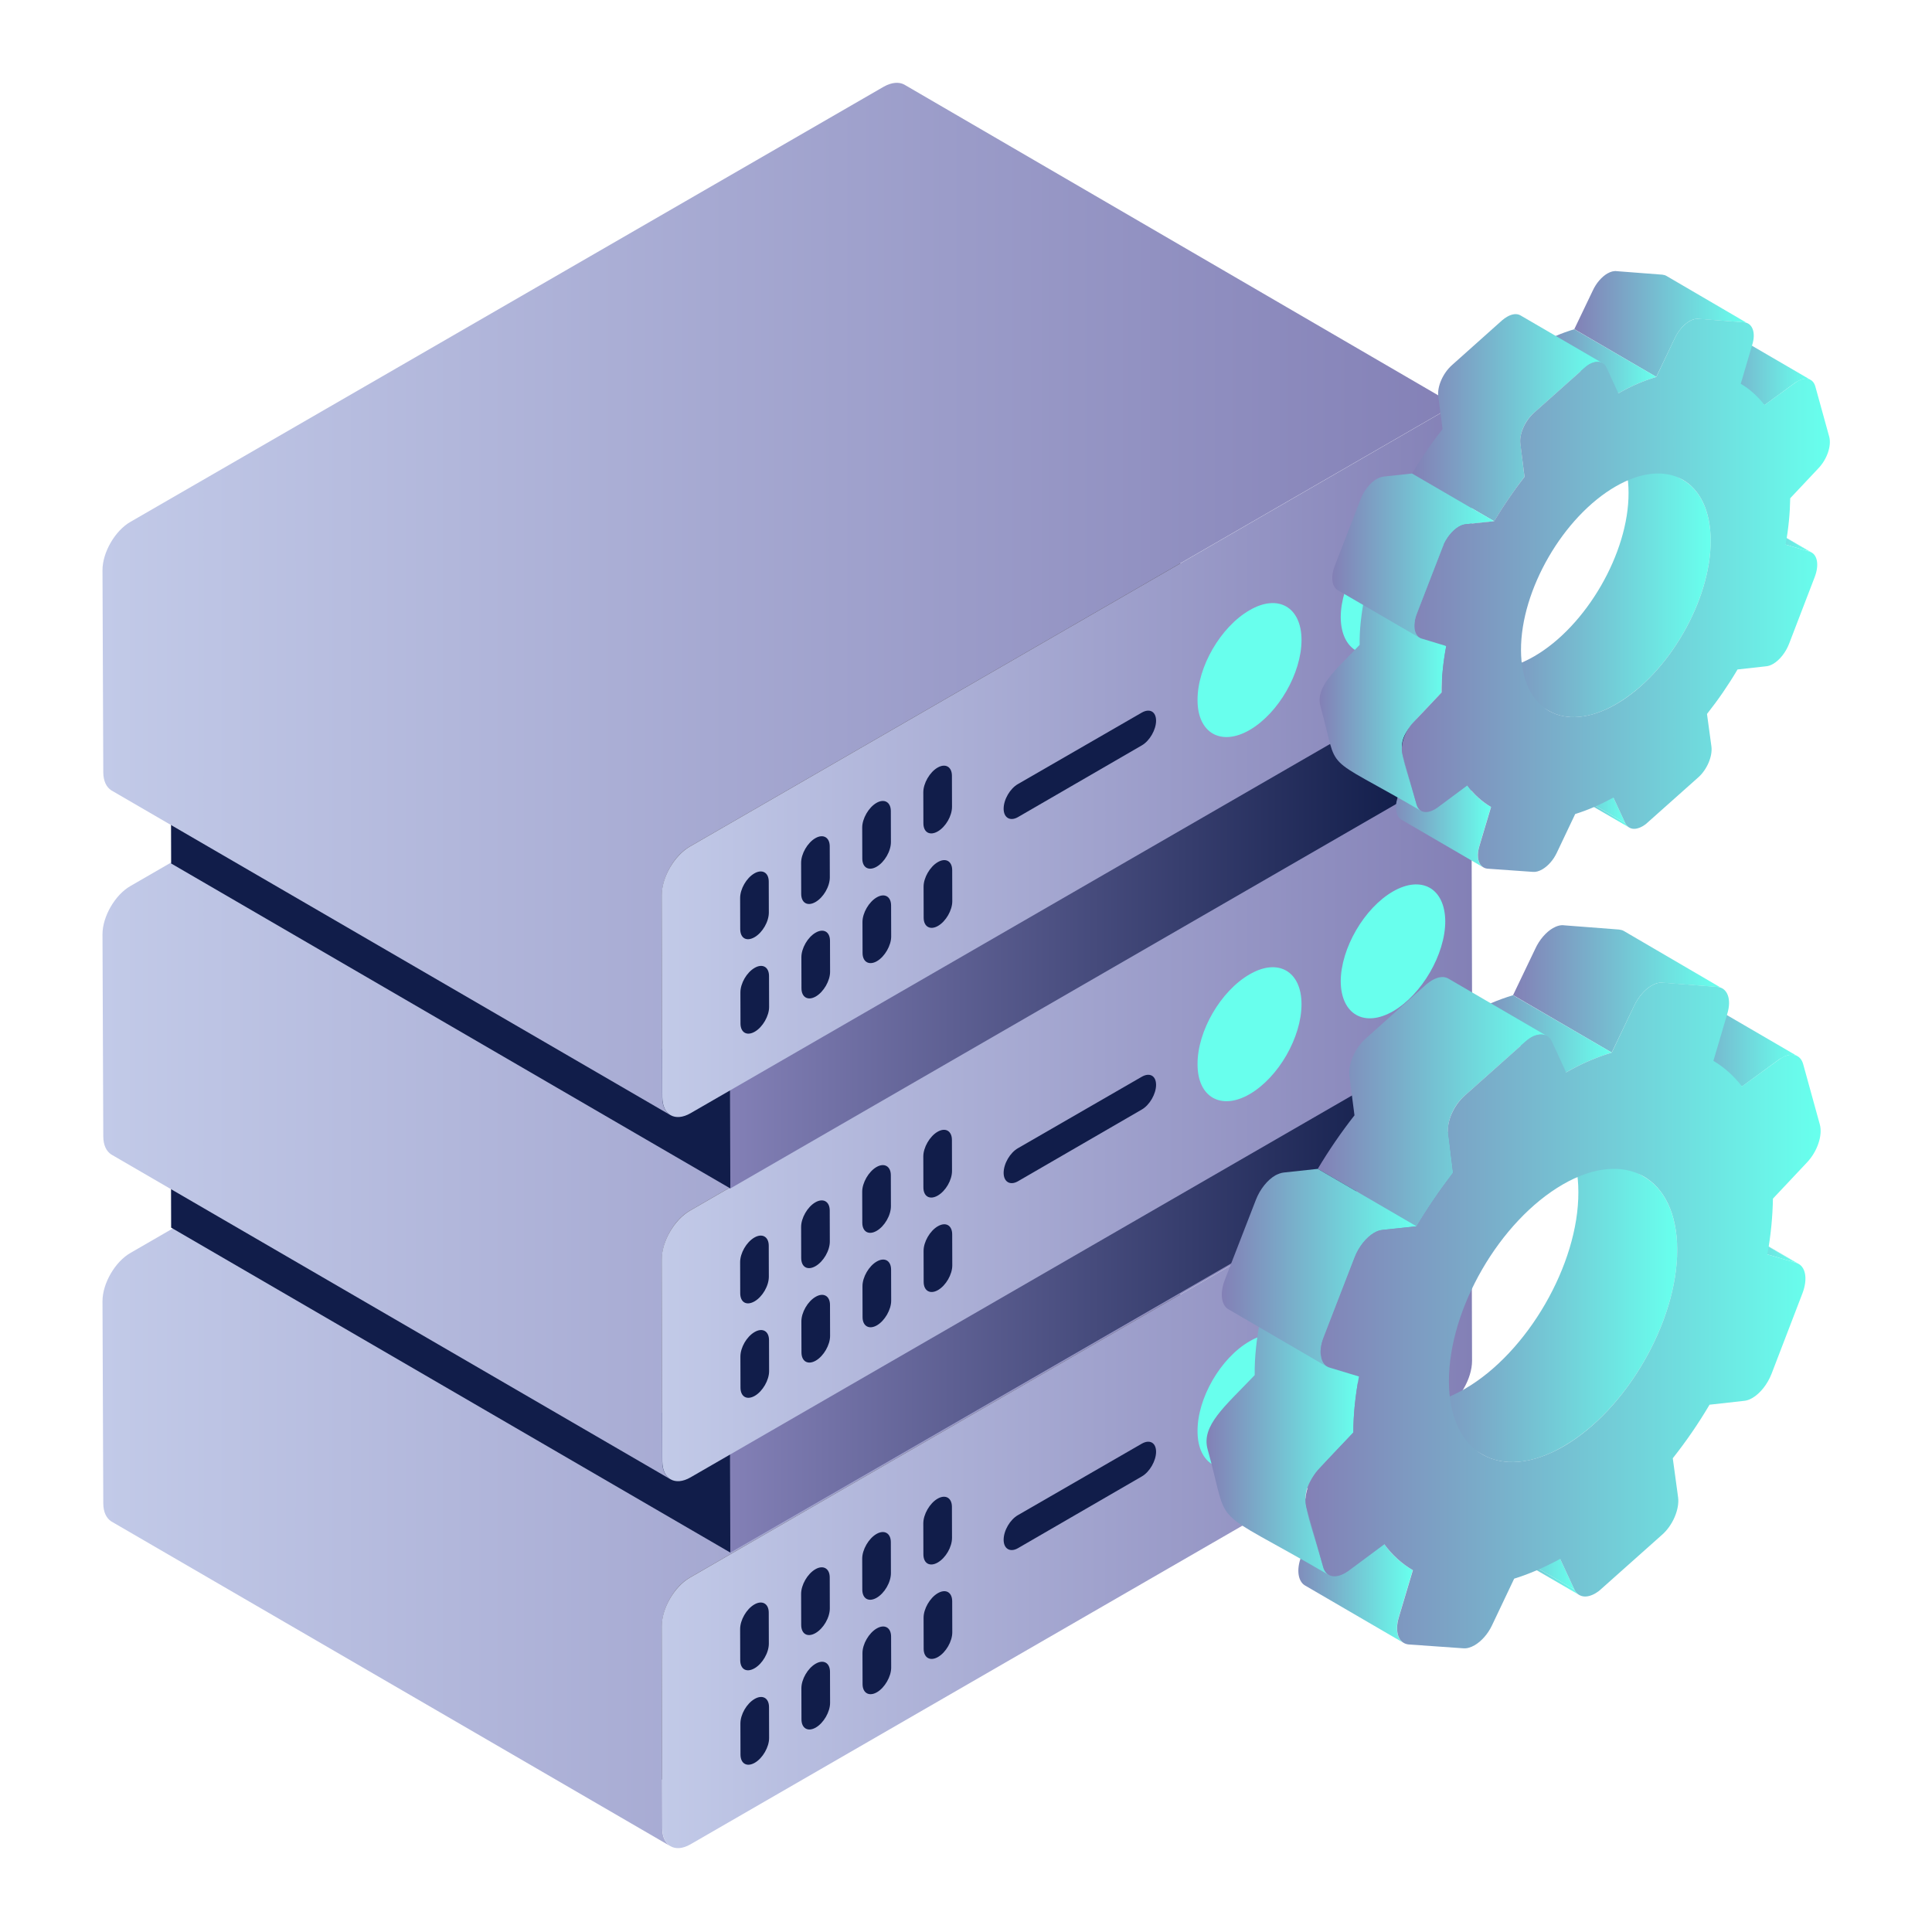 <?xml version="1.0" encoding="utf-8"?>
<!-- Generator: Adobe Illustrator 26.2.1, SVG Export Plug-In . SVG Version: 6.00 Build 0)  -->
<svg version="1.1" id="Layer_1" xmlns="http://www.w3.org/2000/svg" xmlns:xlink="http://www.w3.org/1999/xlink" x="0px" y="0px"
	 viewBox="0 0 3500 3500" style="enable-background:new 0 0 3500 3500;" xml:space="preserve">
<style type="text/css">
	.st0{enable-background:new    ;}
	.st1{fill:#564E4E;}
	.st2{fill:url(#XMLID_00000000942791722557614900000008575292290297292432_);}
	.st3{fill:url(#XMLID_00000079458359643679300100000011877949005496817544_);}
	.st4{fill:#111D4A;}
	.st5{fill:#68FFED;}
	.st6{fill:url(#XMLID_00000023959430390832840500000003467710320956369835_);}
	.st7{fill:url(#XMLID_00000175306464784213275440000014346940719609660557_);}
	.st8{fill:url(#XMLID_00000073686699566455899810000013896881882092448388_);}
	.st9{fill:url(#XMLID_00000090976359933613106790000017962102533287738788_);}
	.st10{fill:url(#XMLID_00000057137137307666987260000017529358266418353326_);}
	.st11{fill:url(#XMLID_00000029744940651762265310000004344396879932431015_);}
	.st12{fill:url(#XMLID_00000055665058712861904090000014011930489319610020_);}
	.st13{fill:url(#XMLID_00000165948390633230436100000009327212063448799895_);}
	.st14{fill:url(#XMLID_00000178206937670923646130000013371910941313939853_);}
	.st15{fill:url(#XMLID_00000090982195314315143930000004023132268279382939_);}
	.st16{fill:url(#XMLID_00000043440935189658130590000003877310151424300196_);}
	.st17{fill:url(#XMLID_00000033364151765986871890000018068237751554408852_);}
	.st18{fill:url(#XMLID_00000156584237530290763680000006464772108764711102_);}
	.st19{fill:url(#XMLID_00000070812858583317779920000012203514117436820647_);}
	.st20{fill:url(#XMLID_00000115484800958416798110000001827919723575282058_);}
	.st21{fill:url(#XMLID_00000104696132846698840660000004996724146490911905_);}
	.st22{fill:url(#XMLID_00000160892527880028024400000010972005209776403380_);}
	.st23{fill:url(#XMLID_00000085964624940360292430000003974983745339913109_);}
	.st24{fill:url(#XMLID_00000040547087283994693140000013148189202410991536_);}
	.st25{fill:url(#XMLID_00000144323480106739472450000018010082449903199396_);}
	.st26{fill:url(#XMLID_00000156549017931769505530000014794036278521184149_);}
	.st27{fill:url(#XMLID_00000001659047344145509580000017993318460343712905_);}
	.st28{fill:url(#XMLID_00000177478853267027064560000005464225910048772771_);}
	.st29{fill:url(#XMLID_00000137820999738471076960000006308497237949395842_);}
	.st30{fill:url(#XMLID_00000136378893035402986970000018017072735852978865_);}
	.st31{fill:url(#XMLID_00000130616724715731484120000008282746045976806552_);}
	.st32{fill:url(#XMLID_00000006705129185784405810000015834756369202470282_);}
	.st33{fill:url(#XMLID_00000028282798288325897840000009031247439726762161_);}
	.st34{fill:url(#XMLID_00000116915294085578276520000002056286196850852271_);}
	.st35{fill:url(#XMLID_00000169553921781901373420000012313766366907021746_);}
	.st36{fill:url(#XMLID_00000007408544679049178010000001288306665739454636_);}
	.st37{fill:url(#XMLID_00000094590001225461126260000015444982364538530992_);}
</style>
<g id="XMLID_00000130614122268305303370000008741586499685402539_" class="st0">
	<g id="XMLID_00000178907747533623749100000018213864629832807326_">
		<g id="XMLID_00000159451560424804532300000009004693950227715737_" class="st0">
			<g id="XMLID_00000017500515067720920720000003699772231157619111_">
				<polygon id="XMLID_00000144337871413480272610000002060239682265794720_" class="st1" points="1322.55,3295.49 309.53,2706.78 
					1538.76,1997.09 2551.78,2585.79 				"/>
			</g>
			<g id="XMLID_00000049223683965711915420000002829855238388966046_">
				
					<linearGradient id="XMLID_00000060032960145070589170000007664513623887181203_" gradientUnits="userSpaceOnUse" x1="185.675" y1="2409.557" x2="2650.691" y2="2409.557">
					<stop  offset="0" style="stop-color:#C2CAE8"/>
					<stop  offset="1" style="stop-color:#8380B6"/>
				</linearGradient>
				
					<path id="XMLID_00000017488123003790982840000011928452096164114589_" style="fill:url(#XMLID_00000060032960145070589170000007664513623887181203_);" d="
					M2650.69,2066.91c-9.33-5.75-22.28-5.03-35.93,2.87L1249.3,2858.16c-28.02,15.81-50.3,56.05-50.3,87.67l0.72,366.52
					c0,15.81,5.75,26.59,15.09,32.34L201.48,2756.11c-8.61-5.75-14.37-16.53-14.37-33.06l-1.44-365.8c0-32.34,23-71.87,51.04-87.67
					l1364.72-788.38c14.39-7.9,27.32-8.62,36.67-3.59L2650.69,2066.91z"/>
			</g>
			
				<linearGradient id="XMLID_00000125562485627893706460000005599391432876725413_" gradientUnits="userSpaceOnUse" x1="1198.795" y1="2705.591" x2="2666.747" y2="2705.591">
				<stop  offset="0" style="stop-color:#C2CAE8"/>
				<stop  offset="1" style="stop-color:#8380B6"/>
			</linearGradient>
			
				<path id="XMLID_00000011008740624945719920000000045603540524084370_" style="fill:url(#XMLID_00000125562485627893706460000005599391432876725413_);" d="
				M2614.61,2070.06c27.99-16.16,51.01-3.04,51.1,29.12l1.04,365.91c0.09,32.16-22.77,71.77-50.77,87.93l-1365.05,788.11
				c-27.99,16.16-51.01,3.04-51.1-29.12l-1.04-365.91c-0.09-32.16,22.77-71.77,50.77-87.93L2614.61,2070.06z"/>
		</g>
	</g>
</g>
<g id="XMLID_00000139261639764256241670000016235425612045628089_">
	<g id="XMLID_00000154400939716487764130000010761842960162942878_">
		<path id="XMLID_00000104702622319498584550000001794965179777252281_" class="st4" d="M1366.65,2906.62
			c14.2-8.2,25.97-1.5,26.01,14.81l0.16,56.03c0.05,16.79-11.65,36.56-25.84,44.76c-14.6,8.43-25.95,1.96-26-14.82l-0.16-56.03
			C1340.77,2935.05,1352.05,2915.05,1366.65,2906.62z"/>
	</g>
	<g id="XMLID_00000038409734719520482500000014048868776435308701_">
		<path id="XMLID_00000031204698854895683850000010934946544484293032_" class="st4" d="M1477.13,2842.83
			c14.2-8.2,25.97-1.5,26.01,14.81l0.16,56.03c0.05,16.79-11.65,36.56-25.84,44.76c-14.4,8.31-25.95,1.96-26-14.82l-0.16-56.03
			C1451.25,2871.27,1462.73,2851.15,1477.13,2842.83z"/>
	</g>
	<g id="XMLID_00000056416609738908093660000009131975483732669841_">
		<path id="XMLID_00000070809692372077113970000004978069684110646936_" class="st4" d="M1587.82,2778.93
			c14.2-8.2,25.96-1.49,26,14.82l0.16,56.03c0.05,16.79-11.64,36.55-25.83,44.75c-14.2,8.2-25.96,1.97-26.01-14.82l-0.16-56.03
			C1561.93,2807.37,1573.62,2787.12,1587.82,2778.93z"/>
	</g>
	<g id="XMLID_00000119085198461623067870000003101130216594558114_">
		<path id="XMLID_00000021819389983878980690000008524148683257484947_" class="st4" d="M1698.49,2715.03
			c14.4-8.31,25.97-1.5,26.01,14.81l0.16,56.03c0.05,16.79-11.45,36.44-25.84,44.76c-14.2,8.2-25.95,1.96-26-14.82l-0.16-56.03
			C1672.62,2743.46,1684.3,2723.23,1698.49,2715.03z"/>
	</g>
	<g id="XMLID_00000012450006376302413310000011760458550121965235_">
		<path id="XMLID_00000147931947299385054570000009581514420458909844_" class="st4" d="M1367.14,3077.77
			c14.2-8.2,25.97-1.73,26.01,14.81l0.16,56.03c0.05,16.31-11.65,36.56-25.84,44.76c-14.6,8.43-25.96,1.49-26-14.82l-0.16-56.03
			C1341.26,3105.97,1352.54,3086.2,1367.14,3077.77z"/>
	</g>
	<g id="XMLID_00000181784337167032925540000013884501389470705836_">
		<path id="XMLID_00000132781059731308524040000013467934004773993093_" class="st4" d="M1477.61,3013.98
			c14.2-8.2,25.97-1.73,26.01,14.81l0.16,56.03c0.05,16.31-11.65,36.56-25.84,44.76c-14.4,8.31-25.95,1.49-26-14.82l-0.16-56.03
			C1451.73,3042.18,1463.22,3022.3,1477.61,3013.98z"/>
	</g>
	<g id="XMLID_00000057141076510610302290000014269407461624722064_">
		<path id="XMLID_00000064342972345516849080000000220887823267978394_" class="st4" d="M1588.3,2950.08
			c14.2-8.2,25.95-1.73,26,14.82l0.16,56.03c0.05,16.31-11.64,36.55-25.83,44.75c-14.2,8.2-25.97,1.49-26.01-14.82l-0.16-56.03
			C1562.41,2978.28,1574.1,2958.28,1588.3,2950.08z"/>
	</g>
	<g id="XMLID_00000023260012407006258610000006667613917343724721_">
		<path id="XMLID_00000038370960745953780610000004487744922485520572_" class="st4" d="M1698.98,2886.18
			c14.4-8.31,25.97-1.73,26.01,14.81l0.16,56.03c0.05,16.31-11.45,36.44-25.84,44.76c-14.2,8.2-25.96,1.49-26-14.82l-0.16-56.03
			C1673.1,2914.38,1684.78,2894.38,1698.98,2886.18z"/>
	</g>
	<g id="XMLID_00000033341871408545235120000014813548236836853398_">
		<path id="XMLID_00000014626871789041748530000008343721906848266394_" class="st4" d="M2094.34,2630.09
			c0,16.24-11.67,36.56-25.9,44.67l-224.38,129.96c-14.2,8.12-25.88,1.02-25.88-15.23c0-16.76,11.68-36.55,25.88-44.67
			l224.38-129.45C2082.67,2607.24,2094.34,2613.34,2094.34,2630.09z"/>
		<path id="XMLID_00000142149448301942291000000002134467278836702874_" class="st5" d="M2618.23,2333.62
			c0,59.9-42.63,133-94.42,162.95c-51.78,29.96-94.44,6.09-94.94-53.81c0-59.9,42.63-133,94.42-162.95
			C2575.07,2249.86,2617.73,2273.73,2618.23,2333.62z"/>
		<path id="XMLID_00000137124861420351294940000011391310967362506894_" class="st5" d="M2357.81,2483.89
			c0,59.9-41.62,132.5-93.92,162.95c-51.78,29.96-94.42,5.59-94.42-53.81c-0.52-60.41,42.14-133,93.92-162.96
			C2315.15,2399.62,2357.81,2423.99,2357.81,2483.89z"/>
	</g>
</g>
<g id="XMLID_00000096782264568636301820000015661992882732525703_" class="st0">
	<g id="XMLID_00000182525215576054736090000013159492705661373058_">
		<g id="XMLID_00000034056921638033404780000014158933053261314223_" class="st0">
			<g id="XMLID_00000087411607914386444730000017441092254946454917_">
				
					<linearGradient id="XMLID_00000180334027342602184710000000864044458000700567_" gradientUnits="userSpaceOnUse" x1="1322.55" y1="2366.874" x2="2552.3" y2="2366.874">
					<stop  offset="0" style="stop-color:#8380B6"/>
					<stop  offset="1" style="stop-color:#111D4A"/>
				</linearGradient>
				
					<polygon id="XMLID_00000145768885358755805300000000848806303045962680_" style="fill:url(#XMLID_00000180334027342602184710000000864044458000700567_);" points="
					2551.78,1921.08 2552.3,2102.97 1323.07,2812.67 1322.55,2630.77 				"/>
			</g>
			<g id="XMLID_00000145021065431347586900000017308052757729172667_">
				<polygon id="XMLID_00000150063788609993398820000009554060667101966236_" class="st4" points="1323.07,2812.67 310.04,2223.97 
					309.53,2042.07 1322.55,2630.77 				"/>
			</g>
			<g id="XMLID_00000057150003335330778640000009845530238445135495_">
				<polygon id="XMLID_00000067924931106723144580000010603275317615931561_" class="st1" points="1322.55,2630.77 309.53,2042.07 
					1538.76,1332.37 2551.78,1921.08 				"/>
			</g>
			<g id="XMLID_00000139267999788060161630000005039644915428267413_">
				
					<linearGradient id="XMLID_00000024706220485348688110000006870763278285147265_" gradientUnits="userSpaceOnUse" x1="185.675" y1="1744.843" x2="2650.691" y2="1744.843">
					<stop  offset="0" style="stop-color:#C2CAE8"/>
					<stop  offset="1" style="stop-color:#8380B6"/>
				</linearGradient>
				
					<path id="XMLID_00000133492033442001408740000014471414332589956267_" style="fill:url(#XMLID_00000024706220485348688110000006870763278285147265_);" d="
					M2650.69,1402.2c-9.33-5.75-22.28-5.03-35.93,2.87L1249.3,2193.45c-28.02,15.81-50.3,56.05-50.3,87.67l0.72,366.52
					c0,15.81,5.75,26.59,15.09,32.34L201.48,2091.4c-8.61-5.75-14.37-16.53-14.37-33.06l-1.44-365.8c0-32.34,23-71.87,51.04-87.67
					l1364.72-788.38c14.39-7.9,27.32-8.62,36.67-3.59L2650.69,1402.2z"/>
			</g>
			
				<linearGradient id="XMLID_00000048466885384462812670000015669861909504645561_" gradientUnits="userSpaceOnUse" x1="1198.795" y1="2040.878" x2="2666.747" y2="2040.878">
				<stop  offset="0" style="stop-color:#C2CAE8"/>
				<stop  offset="1" style="stop-color:#8380B6"/>
			</linearGradient>
			
				<path id="XMLID_00000106842540816380725050000009211216840697915277_" style="fill:url(#XMLID_00000048466885384462812670000015669861909504645561_);" d="
				M2614.61,1405.34c27.99-16.16,51.01-3.04,51.1,29.12l1.04,365.91c0.09,32.16-22.77,71.77-50.77,87.93l-1365.05,788.11
				c-27.99,16.16-51.01,3.04-51.1-29.12l-1.04-365.91c-0.09-32.16,22.77-71.77,50.77-87.93L2614.61,1405.34z"/>
		</g>
	</g>
</g>
<g id="XMLID_00000117657207427928024660000001005959625642684322_">
	<g id="XMLID_00000075130836608913666130000011348876092431051681_">
		<path id="XMLID_00000109747448336399183620000005132710977001457825_" class="st4" d="M1366.65,2241.9
			c14.2-8.2,25.97-1.5,26.01,14.81l0.16,56.03c0.05,16.79-11.65,36.56-25.84,44.76c-14.6,8.43-25.95,1.96-26-14.82l-0.16-56.03
			C1340.77,2270.34,1352.05,2250.33,1366.65,2241.9z"/>
	</g>
	<g id="XMLID_00000035497981332295053750000006336541446840226207_">
		<path id="XMLID_00000000942583670626555210000008154981025840634031_" class="st4" d="M1477.13,2178.12
			c14.2-8.2,25.97-1.5,26.01,14.81l0.16,56.03c0.05,16.79-11.65,36.56-25.84,44.76c-14.4,8.31-25.95,1.96-26-14.82l-0.16-56.03
			C1451.25,2206.56,1462.73,2186.43,1477.13,2178.12z"/>
	</g>
	<g id="XMLID_00000009553696269131053520000016729337684516611478_">
		<path id="XMLID_00000088121425116012149510000000522726511304609968_" class="st4" d="M1587.82,2114.21
			c14.2-8.2,25.96-1.49,26,14.82l0.16,56.03c0.05,16.79-11.64,36.55-25.83,44.75c-14.2,8.2-25.96,1.97-26.01-14.82l-0.16-56.03
			C1561.93,2142.66,1573.62,2122.41,1587.82,2114.21z"/>
	</g>
	<g id="XMLID_00000062883952144347352860000011946876422433480847_">
		<path id="XMLID_00000066477421744858753420000010899654523404000943_" class="st4" d="M1698.49,2050.31
			c14.4-8.31,25.97-1.5,26.01,14.81l0.16,56.03c0.05,16.79-11.45,36.44-25.84,44.76c-14.2,8.2-25.95,1.96-26-14.82l-0.16-56.03
			C1672.62,2078.75,1684.3,2058.51,1698.49,2050.31z"/>
	</g>
	<g id="XMLID_00000066476112339792407400000007104922067117914300_">
		<path id="XMLID_00000169552632687811395770000000637565905058908834_" class="st4" d="M1367.14,2413.05
			c14.2-8.2,25.97-1.73,26.01,14.81l0.16,56.03c0.05,16.31-11.65,36.56-25.84,44.76c-14.6,8.43-25.96,1.49-26-14.82l-0.16-56.03
			C1341.26,2441.25,1352.54,2421.48,1367.14,2413.05z"/>
	</g>
	<g id="XMLID_00000157292577857659591970000012312492556023215015_">
		<path id="XMLID_00000016077108944209252430000005433862853929504416_" class="st4" d="M1477.61,2349.27
			c14.2-8.2,25.97-1.73,26.01,14.81l0.16,56.03c0.05,16.31-11.65,36.56-25.84,44.76c-14.4,8.31-25.95,1.49-26-14.82l-0.16-56.03
			C1451.73,2377.47,1463.22,2357.58,1477.61,2349.27z"/>
	</g>
	<g id="XMLID_00000080914440156343286830000000165380016030369451_">
		<path id="XMLID_00000066508549649920005450000007594905212548474035_" class="st4" d="M1588.3,2285.37
			c14.2-8.2,25.95-1.73,26,14.82l0.16,56.03c0.05,16.31-11.64,36.55-25.83,44.75c-14.2,8.2-25.97,1.49-26.01-14.82l-0.16-56.03
			C1562.41,2313.57,1574.1,2293.56,1588.3,2285.37z"/>
	</g>
	<g id="XMLID_00000015350968957975977470000009434502680933158823_">
		<path id="XMLID_00000042698231910145380330000012592984484697648301_" class="st4" d="M1698.98,2221.47
			c14.4-8.31,25.97-1.73,26.01,14.81l0.16,56.03c0.05,16.31-11.45,36.44-25.84,44.76c-14.2,8.2-25.96,1.49-26-14.82l-0.16-56.03
			C1673.1,2249.66,1684.78,2229.66,1698.98,2221.47z"/>
	</g>
	<g id="XMLID_00000011721542745477973740000012066317167525901184_">
		<path id="XMLID_00000044868618393618664180000000661285747186426504_" class="st4" d="M2094.34,1965.38
			c0,16.24-11.67,36.56-25.9,44.67l-224.38,129.96c-14.2,8.12-25.88,1.02-25.88-15.23c0-16.76,11.68-36.55,25.88-44.67
			l224.38-129.45C2082.67,1942.53,2094.34,1948.63,2094.34,1965.38z"/>
		<path id="XMLID_00000070114410387605517160000007223921924746100653_" class="st5" d="M2618.23,1668.91
			c0,59.9-42.63,133-94.42,162.95c-51.78,29.96-94.44,6.09-94.94-53.81c0-59.9,42.63-133,94.42-162.95
			C2575.07,1585.15,2617.73,1609.01,2618.23,1668.91z"/>
		<path id="XMLID_00000040534559039155214710000015020689726980743061_" class="st5" d="M2357.81,1819.17
			c0,59.9-41.62,132.5-93.92,162.95c-51.78,29.96-94.42,5.59-94.42-53.81c-0.52-60.41,42.14-133,93.92-162.96
			C2315.15,1734.91,2357.81,1759.27,2357.81,1819.17z"/>
	</g>
</g>
<g id="XMLID_00000171696043430222997670000013962938050040455820_" class="st0">
	<g id="XMLID_00000181084967093231064310000002610435298026885526_">
		<g id="XMLID_00000117660416832818956340000007971657101445273736_" class="st0">
			<g id="XMLID_00000021821571208211887310000011590858983348846752_">
				
					<linearGradient id="XMLID_00000016052676355566644010000006149681543037199803_" gradientUnits="userSpaceOnUse" x1="1322.55" y1="1707.182" x2="2552.3" y2="1707.182">
					<stop  offset="0" style="stop-color:#8380B6"/>
					<stop  offset="1" style="stop-color:#111D4A"/>
				</linearGradient>
				
					<polygon id="XMLID_00000044159608770017854410000011464694844934071937_" style="fill:url(#XMLID_00000016052676355566644010000006149681543037199803_);" points="
					2551.78,1261.38 2552.3,1443.28 1323.07,2152.98 1322.55,1971.08 				"/>
			</g>
			<g id="XMLID_00000134242998767989092550000008428197445669148081_">
				<polygon id="XMLID_00000169524181779453471610000004281922554134024595_" class="st4" points="1323.07,2152.98 310.04,1564.28 
					309.53,1382.38 1322.55,1971.08 				"/>
			</g>
			<g id="XMLID_00000173871540628731611840000003237648357473402758_">
				<polygon id="XMLID_00000124880914615940502700000013512563614576773296_" class="st1" points="1322.55,1971.08 309.53,1382.38 
					1538.76,672.68 2551.78,1261.38 				"/>
			</g>
			<g id="XMLID_00000168795507239928666990000016619173932188610454_">
				
					<linearGradient id="XMLID_00000128467740730306075230000011399829238646567345_" gradientUnits="userSpaceOnUse" x1="185.675" y1="1085.151" x2="2650.691" y2="1085.151">
					<stop  offset="0" style="stop-color:#C2CAE8"/>
					<stop  offset="1" style="stop-color:#8380B6"/>
				</linearGradient>
				
					<path id="XMLID_00000115492508560916913080000016921084704049001137_" style="fill:url(#XMLID_00000128467740730306075230000011399829238646567345_);" d="
					M2650.69,742.51c-9.33-5.75-22.28-5.03-35.93,2.87L1249.3,1533.76c-28.02,15.81-50.3,56.05-50.3,87.67l0.72,366.52
					c0,15.81,5.75,26.59,15.09,32.34L201.48,1431.7c-8.61-5.75-14.37-16.53-14.37-33.06l-1.44-365.8c0-32.34,23-71.87,51.04-87.67
					L1601.44,156.8c14.39-7.9,27.32-8.62,36.67-3.59L2650.69,742.51z"/>
			</g>
			
				<linearGradient id="XMLID_00000153663705492912389680000009333108492287174555_" gradientUnits="userSpaceOnUse" x1="1198.795" y1="1381.186" x2="2666.747" y2="1381.186">
				<stop  offset="0" style="stop-color:#C2CAE8"/>
				<stop  offset="1" style="stop-color:#8380B6"/>
			</linearGradient>
			
				<path id="XMLID_00000134245785834846112640000007225561171843434897_" style="fill:url(#XMLID_00000153663705492912389680000009333108492287174555_);" d="
				M2614.61,745.65c27.99-16.16,51.01-3.04,51.1,29.12l1.04,365.91c0.09,32.16-22.77,71.77-50.77,87.93l-1365.05,788.11
				c-27.99,16.16-51.01,3.04-51.1-29.12l-1.04-365.91c-0.09-32.16,22.77-71.77,50.77-87.93L2614.61,745.65z"/>
		</g>
	</g>
</g>
<g id="XMLID_00000181060471572311437950000002862829457265994411_">
	<g id="XMLID_00000030462690094860865320000012122458846490526394_">
		<path id="XMLID_00000168109906955398773570000015283267221252043665_" class="st4" d="M1366.65,1582.21
			c14.2-8.2,25.97-1.5,26.01,14.81l0.16,56.03c0.05,16.79-11.65,36.56-25.84,44.76c-14.6,8.43-25.95,1.96-26-14.82l-0.16-56.03
			C1340.77,1610.65,1352.05,1590.64,1366.65,1582.21z"/>
	</g>
	<g id="XMLID_00000016793807639776219620000002237143488352496010_">
		<path id="XMLID_00000048476925083450200010000008711433730415960465_" class="st4" d="M1477.13,1518.43
			c14.2-8.2,25.97-1.5,26.01,14.81l0.16,56.03c0.05,16.79-11.65,36.56-25.84,44.76c-14.4,8.31-25.95,1.96-26-14.82l-0.16-56.03
			C1451.25,1546.86,1462.73,1526.74,1477.13,1518.43z"/>
	</g>
	<g id="XMLID_00000134230933212385179130000014859177595313756850_">
		<path id="XMLID_00000079474226013999264040000013303223585335685278_" class="st4" d="M1587.82,1454.52
			c14.2-8.2,25.96-1.49,26,14.82l0.16,56.03c0.05,16.79-11.64,36.55-25.83,44.75c-14.2,8.2-25.96,1.97-26.01-14.82l-0.16-56.03
			C1561.93,1482.96,1573.62,1462.72,1587.82,1454.52z"/>
	</g>
	<g id="XMLID_00000114779716801803679360000014995336341767591592_">
		<path id="XMLID_00000055696085646267587000000012634634823712790968_" class="st4" d="M1698.49,1390.62
			c14.4-8.31,25.97-1.5,26.01,14.81l0.16,56.03c0.05,16.79-11.45,36.44-25.84,44.76c-14.2,8.2-25.95,1.96-26-14.82l-0.16-56.03
			C1672.62,1419.06,1684.3,1398.82,1698.49,1390.62z"/>
	</g>
	<g id="XMLID_00000134970224101474789620000001051010911643467691_">
		<path id="XMLID_00000126322254799176683810000017630773071438684300_" class="st4" d="M1367.14,1753.36
			c14.2-8.2,25.97-1.73,26.01,14.81l0.16,56.03c0.05,16.31-11.65,36.56-25.84,44.76c-14.6,8.43-25.96,1.49-26-14.82l-0.16-56.03
			C1341.26,1781.56,1352.54,1761.79,1367.14,1753.36z"/>
	</g>
	<g id="XMLID_00000097480766061491259160000017614903581758306713_">
		<path id="XMLID_00000020384598880009034460000006066804012651358387_" class="st4" d="M1477.61,1689.58
			c14.2-8.2,25.97-1.73,26.01,14.81l0.16,56.03c0.05,16.31-11.65,36.56-25.84,44.76c-14.4,8.31-25.95,1.49-26-14.82l-0.16-56.03
			C1451.73,1717.78,1463.22,1697.89,1477.61,1689.58z"/>
	</g>
	<g id="XMLID_00000033346618340832039660000004894544520740332223_">
		<path id="XMLID_00000104679021196969967940000006420485426509630392_" class="st4" d="M1588.3,1625.67
			c14.2-8.2,25.95-1.73,26,14.82l0.16,56.03c0.05,16.31-11.64,36.55-25.83,44.75c-14.2,8.2-25.97,1.49-26.01-14.82l-0.16-56.03
			C1562.41,1653.88,1574.1,1633.87,1588.3,1625.67z"/>
	</g>
	<g id="XMLID_00000043441306387674889770000000125348664690153101_">
		<path id="XMLID_00000042704817400811479230000013203483989766776962_" class="st4" d="M1698.98,1561.77
			c14.4-8.31,25.97-1.73,26.01,14.81l0.16,56.03c0.05,16.31-11.45,36.44-25.84,44.76c-14.2,8.2-25.96,1.49-26-14.82l-0.16-56.03
			C1673.1,1589.97,1684.78,1569.97,1698.98,1561.77z"/>
	</g>
	<g id="XMLID_00000070120453741273383140000013312610373799556238_">
		<path id="XMLID_00000155864337404227917660000013868595923428561594_" class="st4" d="M2094.34,1305.69
			c0,16.24-11.67,36.56-25.9,44.67l-224.38,129.96c-14.2,8.12-25.88,1.02-25.88-15.23c0-16.76,11.68-36.55,25.88-44.67
			l224.38-129.45C2082.67,1282.84,2094.34,1288.94,2094.34,1305.69z"/>
		<path id="XMLID_00000001659901582177139230000012778295668924262847_" class="st5" d="M2618.23,1009.22
			c0,59.9-42.63,133-94.42,162.95c-51.78,29.96-94.44,6.09-94.94-53.81c0-59.9,42.63-133,94.42-162.95
			C2575.07,925.46,2617.73,949.32,2618.23,1009.22z"/>
		<path id="XMLID_00000009592143159501915570000004927657244576298683_" class="st5" d="M2357.81,1159.48
			c0,59.9-41.62,132.5-93.92,162.95c-51.78,29.96-94.42,5.59-94.42-53.81c-0.52-60.41,42.14-133,93.92-162.96
			C2315.15,1075.22,2357.81,1099.58,2357.81,1159.48z"/>
	</g>
</g>
<g id="XMLID_00000063614311431560871530000011486334164567888041_">
	<g id="XMLID_00000168082530103907853410000008947643592282100111_" class="st0">
		<g id="XMLID_00000088121649469855559370000007617359479523698577_">
			
				<linearGradient id="XMLID_00000173875596052440302290000001125534467150666939_" gradientUnits="userSpaceOnUse" x1="3075.807" y1="2236.967" x2="3258.732" y2="2236.967">
				<stop  offset="0" style="stop-color:#8380B6"/>
				<stop  offset="0.989" style="stop-color:#68FFED"/>
			</linearGradient>
			
				<path id="XMLID_00000016789205148850399480000005337884620321392566_" style="fill:url(#XMLID_00000173875596052440302290000001125534467150666939_);" d="
				M3079.84,2185.88l178.89,103.96c-1.25-0.73-2.59-1.32-4.03-1.78l-178.9-103.96C3077.24,2184.55,3078.59,2185.15,3079.84,2185.88z
				"/>
		</g>
		<g id="XMLID_00000114072438666809045980000009540811335011297470_">
			
				<linearGradient id="XMLID_00000004533717074164656800000009254397789438706609_" gradientUnits="userSpaceOnUse" x1="2673.295" y1="2832.59" x2="2861.011" y2="2832.59">
				<stop  offset="0" style="stop-color:#8380B6"/>
				<stop  offset="0.989" style="stop-color:#68FFED"/>
			</linearGradient>
			
				<path id="XMLID_00000154417138720619324460000006744544647840404147_" style="fill:url(#XMLID_00000004533717074164656800000009254397789438706609_);" d="
				M2861.01,2889.45l-178.9-103.96c-3.61-2.1-6.6-5.38-8.82-9.77l178.9,103.96C2854.41,2884.08,2857.4,2887.36,2861.01,2889.45z"/>
		</g>
		<g id="XMLID_00000009583774654929559520000008195451870884606593_">
			
				<linearGradient id="XMLID_00000022557299645260420250000012195661847664329098_" gradientUnits="userSpaceOnUse" x1="3022.835" y1="2228.236" x2="3254.702" y2="2228.236">
				<stop  offset="0" style="stop-color:#8380B6"/>
				<stop  offset="0.989" style="stop-color:#68FFED"/>
			</linearGradient>
			
				<polygon id="XMLID_00000025441026626667270220000013294961306604230806_" style="fill:url(#XMLID_00000022557299645260420250000012195661847664329098_);" points="
				3201.73,2272.38 3022.83,2168.42 3075.81,2184.09 3254.7,2288.06 			"/>
		</g>
		<g id="XMLID_00000078010243075311976100000010771549459784064434_">
			
				<linearGradient id="XMLID_00000088118172644811392470000011468895302729070987_" gradientUnits="userSpaceOnUse" x1="2647.492" y1="2799.902" x2="2852.19" y2="2799.902">
				<stop  offset="0" style="stop-color:#8380B6"/>
				<stop  offset="0.989" style="stop-color:#68FFED"/>
			</linearGradient>
			
				<polygon id="XMLID_00000028301959069298606210000016942221389835746481_" style="fill:url(#XMLID_00000088118172644811392470000011468895302729070987_);" points="
				2852.19,2879.69 2673.3,2775.73 2647.49,2720.12 2826.39,2824.08 			"/>
		</g>
		<g id="XMLID_00000106844127986670688110000002969129200733245367_">
			
				<linearGradient id="XMLID_00000183965953893961357350000005074984085672714392_" gradientUnits="userSpaceOnUse" x1="2976.632" y1="1887.513" x2="3256.335" y2="1887.513">
				<stop  offset="0" style="stop-color:#8380B6"/>
				<stop  offset="0.989" style="stop-color:#68FFED"/>
			</linearGradient>
			
				<path id="XMLID_00000165195299784632088110000003745312598327476406_" style="fill:url(#XMLID_00000183965953893961357350000005074984085672714392_);" d="
				M3256.34,1913.42c-7.09-4.06-17.75-3.55-28.41,3.05c-2.03,1.02-4.06,2.03-6.1,3.56l-66.01,48.22l-179.19-104.07l66.51-47.72
				c1.51-1.52,3.54-3.05,5.58-4.07c11.18-6.59,21.32-7.1,28.95-3.04L3256.34,1913.42z"/>
		</g>
		<g id="XMLID_00000147220755370242029360000010477157999046999465_">
			
				<linearGradient id="XMLID_00000146472285270784973410000013445217384486123683_" gradientUnits="userSpaceOnUse" x1="2506.039" y1="2338.185" x2="3038.552" y2="2338.185">
				<stop  offset="0" style="stop-color:#8380B6"/>
				<stop  offset="0.989" style="stop-color:#68FFED"/>
			</linearGradient>
			
				<path id="XMLID_00000010296100850555072320000009005189408242979461_" style="fill:url(#XMLID_00000146472285270784973410000013445217384486123683_);" d="
				M3038.55,2263.71c0,130.97-92.38,290.88-206.08,356.37c-57.38,33.51-109.66,36.56-147.24,14.72l-179.19-104.06
				c37.55,21.83,89.86,18.78,147.73-14.72c113.21-65.49,206.11-225.4,205.59-356.37c0-64.98-22.83-110.67-59.91-131.99
				l178.69,104.07C3015.2,2153.04,3038.06,2198.73,3038.55,2263.71z"/>
		</g>
		<g id="XMLID_00000160167053903458061270000009219309818569320111_">
			
				<linearGradient id="XMLID_00000060008048503048598480000005280131088532647865_" gradientUnits="userSpaceOnUse" x1="2328.882" y1="2835.066" x2="2559.333" y2="2835.066">
				<stop  offset="0" style="stop-color:#8380B6"/>
				<stop  offset="0.989" style="stop-color:#68FFED"/>
			</linearGradient>
			
				<path id="XMLID_00000141418569854447667470000006390065640723653536_" style="fill:url(#XMLID_00000060008048503048598480000005280131088532647865_);" d="
				M2543.1,2976.45l-178.69-104.06c-11.68-6.61-15.74-24.87-9.15-46.71l13.84-46.52c6.46-21.7-0.49-44.71-17.22-59.96
				c-8.26-7.52-15.93-15.99-23-25.51l179.19,104.06c14.2,19.8,31.48,35.03,51.26,46.71l-25.38,85.28
				C2527.36,2951.57,2531.42,2969.85,2543.1,2976.45z"/>
		</g>
		<g id="XMLID_00000074421609907223061580000000411171585415832975_">
			
				<linearGradient id="XMLID_00000088817675294433292960000008509480823212067248_" gradientUnits="userSpaceOnUse" x1="2741.075" y1="1791.462" x2="3116.236" y2="1791.462">
				<stop  offset="0" style="stop-color:#8380B6"/>
				<stop  offset="0.989" style="stop-color:#68FFED"/>
			</linearGradient>
			
				<path id="XMLID_00000127745367579606822700000009279177657888801700_" style="fill:url(#XMLID_00000088817675294433292960000008509480823212067248_);" d="
				M3116.24,1788.54c-1.54-0.51-3.05-0.51-4.56-0.51l-99-7.61c-6.59-1.02-13.71,1.02-20.82,5.07
				c-12.17,7.11-23.85,20.31-31.98,37.57l-40.11,83.76l-178.69-104.07l40.11-83.76c7.61-16.75,19.81-30.46,31.98-37.57
				c7.11-4.06,14.23-6.09,20.82-5.08l99,7.61c3.05,0.51,6.07,1.02,8.63,2.54L3116.24,1788.54z"/>
		</g>
		<g id="XMLID_00000064336350894823207230000017100551924893648781_">
			
				<linearGradient id="XMLID_00000116230250819693086020000017352074914347632545_" gradientUnits="userSpaceOnUse" x1="2658.291" y1="1872.795" x2="2919.885" y2="1872.795">
				<stop  offset="0" style="stop-color:#8380B6"/>
				<stop  offset="0.989" style="stop-color:#68FFED"/>
			</linearGradient>
			
				<path id="XMLID_00000100352970555974621620000008737054878200199093_" style="fill:url(#XMLID_00000116230250819693086020000017352074914347632545_);" d="
				M2837.19,1942.68l-178.9-103.96c27.89-16.1,55.44-27.53,82.7-35.81l178.89,103.96
				C2892.63,1915.15,2865.08,1926.58,2837.19,1942.68z"/>
		</g>
		<g id="XMLID_00000155144362385775487770000015773292194564782760_">
			
				<linearGradient id="XMLID_00000045600344316292791410000015976338410642698379_" gradientUnits="userSpaceOnUse" x1="2185.758" y1="2621.345" x2="2461.868" y2="2621.345">
				<stop  offset="0" style="stop-color:#8380B6"/>
				<stop  offset="0.989" style="stop-color:#68FFED"/>
			</linearGradient>
			
				<path id="XMLID_00000085965854193434001380000002239099886055186571_" style="fill:url(#XMLID_00000045600344316292791410000015976338410642698379_);" d="
				M2396.9,2838.37c2.03,7.11,5.58,11.68,10.14,14.72c-223.44-130.12-176.85-76.05-219.3-227.43
				c-11.8-42.94,30.62-77.17,85.29-134.52c-0.52-31.99,3.54-67.01,10.14-101.53l178.69,104.06c-6.59,34.52-10.14,69.04-10.14,101.53
				C2339.87,2713.54,2353.6,2683.97,2396.9,2838.37z"/>
		</g>
		<g id="XMLID_00000090272006107611052680000011215200407235141290_">
			
				<linearGradient id="XMLID_00000104682972497577643640000015410421866820777653_" gradientUnits="userSpaceOnUse" x1="2387.257" y1="1995.788" x2="2802.499" y2="1995.788">
				<stop  offset="0" style="stop-color:#8380B6"/>
				<stop  offset="0.989" style="stop-color:#68FFED"/>
			</linearGradient>
			
				<path id="XMLID_00000126313056992000360640000012239158615526288040_" style="fill:url(#XMLID_00000104682972497577643640000015410421866820777653_);" d="
				M2802.5,1876.87c-7.61-4.57-18.27-3.55-28.93,2.54c-3.57,2.03-7.11,5.08-10.66,8.12l-110.16,97.98
				c-19.81,17.26-32.5,47.21-28.95,68.02l8.63,71.08c-23.35,30.45-45.68,62.95-65.98,96.96l-179.19-104.07
				c20.3-34.01,42.63-66.5,66.51-96.96l-9.15-70.56c-3.05-21.32,9.64-50.77,29.45-68.53l109.64-97.98
				c3.57-3.04,7.11-5.58,10.66-7.62c11.18-6.59,21.84-7.61,29.45-3.05L2802.5,1876.87z"/>
		</g>
		<g id="XMLID_00000031190609826564951370000001340411093304253611_">
			
				<linearGradient id="XMLID_00000076570223522392424880000004491582082527424442_" gradientUnits="userSpaceOnUse" x1="2213.432" y1="2296.701" x2="2566.447" y2="2296.701">
				<stop  offset="0" style="stop-color:#8380B6"/>
				<stop  offset="0.989" style="stop-color:#68FFED"/>
			</linearGradient>
			
				<path id="XMLID_00000117668159526247333300000009141238454359619712_" style="fill:url(#XMLID_00000076570223522392424880000004491582082527424442_);" d="
				M2566.45,2221.57l-61.92,6.6c-4.59,0.51-10.16,2.03-15.24,5.08c-13.71,8.12-27.42,24.87-35.02,44.17l-56.34,145.7
				c-9.64,23.86-6.1,45.18,6.07,52.8l-178.67-104.07c-12.69-7.1-15.74-28.93-6.62-52.8l56.34-145.18
				c7.63-19.81,21.34-36.55,35.55-44.68c5.08-2.53,10.16-4.56,15.22-5.07l61.45-6.61L2566.45,2221.57z"/>
		</g>
		<g id="XMLID_00000046308717302963542990000002391580434730928045_">
			
				<linearGradient id="XMLID_00000103231768464962842610000016784020565926992017_" gradientUnits="userSpaceOnUse" x1="2365.021" y1="2383.086" x2="3298.262" y2="2383.086">
				<stop  offset="0" style="stop-color:#8380B6"/>
				<stop  offset="0.989" style="stop-color:#68FFED"/>
			</linearGradient>
			
				<path id="XMLID_00000103226886182469641050000007923400254606050706_" style="fill:url(#XMLID_00000103231768464962842610000016784020565926992017_);" d="
				M3296.84,2037.29c5.25,19.35-4.41,48.8-23.51,68.79l-61.5,65.35c-0.56,32.4-3.7,66.3-10.11,100.96l52.97,15.68
				c16.24,5.17,20.85,28.25,10.55,55.09l-55.76,145.23c-7.5,19.51-21,36.18-35.03,44.28c-5.29,3.06-10.66,4.89-15.8,5.21
				l-61.66,6.88c-20.35,34.5-42.66,66.78-66.6,97.02l9.61,70.56c2.98,21.4-9.59,51.42-29.66,68.6l-109.45,97.51
				c-3.9,3.74-7.45,6.17-10.7,8.05c-16.85,9.73-31.14,6.79-37.99-6.79l-25.8-55.61c-28.21,15.17-55.77,27.35-83.33,35.8
				l-40.03,84.29c-7.55,16.15-19.52,29.34-31.74,36.39c-7.1,4.1-14.28,6.13-20.73,5.46l-99.04-6.98
				c-17.85-2.01-25.37-22.66-17.35-49.3l25.42-85.18c-19.85-11.67-37.1-27.08-51.76-46.97l-65.44,48.6
				c-1.74,1.22-3.45,2.3-5.15,3.29c-19.2,11.09-35.51,7.12-40.33-11.35l-30.5-108.48c-5.25-20.1,4.72-49.73,23.83-69.72l61.5-64.97
				c-0.09-32.03,3.7-66.68,10.1-101.33l-52.97-16.05c-16.23-4.06-21.5-27.88-11.18-54.35l56.39-145.59
				c7.59-19.75,21.35-36.2,35.45-44.35c5.06-2.92,10.17-4.77,15.06-5.34l61.66-6.5c20.35-33.76,42.66-66.41,66.27-96.83l-8.96-70.93
				c-3.32-21.21,9.6-50.68,29.34-68.42l109.79-97.71c3.57-3.23,7.2-5.89,10.81-7.97c15.95-9.2,31.21-7.01,37.87,7.1l25.8,55.98
				c27.89-16.1,55.44-27.53,82.7-35.8l40.01-83.91c8.02-16.97,19.98-30.48,32.21-37.54c7-4.04,14.09-5.98,20.59-5.26l99.03,7.74
				c17.55,1.8,25.71,22.09,17.35,48.93l-25.07,84.98c19.83,11.68,37.08,27.46,51.74,46.23l66.09-47.86
				c1.97-1.46,3.92-2.74,5.85-3.86c18.13-10.47,34.22-5.93,38.98,11.55L3296.84,2037.29z M2832.63,2620.15
				c113.44-65.49,206.16-225.71,205.79-356.44c-0.37-131.1-93.69-183.54-207.13-118.04c-114.42,66.06-206.81,225.72-206.44,356.82
				C2625.21,2633.21,2718.2,2686.21,2832.63,2620.15"/>
		</g>
	</g>
</g>
<g id="XMLID_00000132085685335198789130000014290598090778894263_">
	<g id="XMLID_00000034070426055841936030000015102734700047761043_" class="st0">
		<g id="XMLID_00000084505287315187730750000011520958374452429740_">
			
				<linearGradient id="XMLID_00000163786149024068211850000017133900325094436753_" gradientUnits="userSpaceOnUse" x1="3130.14" y1="957.072" x2="3282.133" y2="957.072">
				<stop  offset="2.596391e-07" style="stop-color:#8380B6"/>
				<stop  offset="0.989" style="stop-color:#68FFED"/>
			</linearGradient>
			
				<path id="XMLID_00000072264807245787298260000009646058899868095920_" style="fill:url(#XMLID_00000163786149024068211850000017133900325094436753_);" d="
				M3133.49,914.62l148.64,86.38c-1.04-0.6-2.16-1.1-3.35-1.48l-148.64-86.38C3131.33,913.52,3132.45,914.02,3133.49,914.62z"/>
		</g>
		<g id="XMLID_00000055680871256064307560000015432099617375994509_">
			
				<linearGradient id="XMLID_00000106117137251185264680000017954393037185916079_" gradientUnits="userSpaceOnUse" x1="2795.692" y1="1451.978" x2="2951.665" y2="1451.978">
				<stop  offset="2.596391e-07" style="stop-color:#8380B6"/>
				<stop  offset="0.989" style="stop-color:#68FFED"/>
			</linearGradient>
			
				<path id="XMLID_00000105411111312487214990000003168445812374785937_" style="fill:url(#XMLID_00000106117137251185264680000017954393037185916079_);" d="
				M2951.67,1499.23l-148.64-86.38c-3-1.74-5.49-4.47-7.33-8.11l148.64,86.38C2946.18,1494.76,2948.67,1497.48,2951.67,1499.23z"/>
		</g>
		<g id="XMLID_00000137110554100438268470000013669248222484414631_">
			
				<linearGradient id="XMLID_00000121254533823306261470000006131019487928442522_" gradientUnits="userSpaceOnUse" x1="3086.126" y1="949.818" x2="3278.785" y2="949.818">
				<stop  offset="2.596391e-07" style="stop-color:#8380B6"/>
				<stop  offset="0.989" style="stop-color:#68FFED"/>
			</linearGradient>
			
				<polygon id="XMLID_00000113327173846166981850000005738771124917825449_" style="fill:url(#XMLID_00000121254533823306261470000006131019487928442522_);" points="
				3234.77,986.5 3086.13,900.11 3130.14,913.14 3278.78,999.52 			"/>
		</g>
		<g id="XMLID_00000015349345788505568930000011834856454265277605_">
			
				<linearGradient id="XMLID_00000047049019729667091630000005697223083831952543_" gradientUnits="userSpaceOnUse" x1="2774.252" y1="1424.818" x2="2944.336" y2="1424.818">
				<stop  offset="2.596391e-07" style="stop-color:#8380B6"/>
				<stop  offset="0.989" style="stop-color:#68FFED"/>
			</linearGradient>
			
				<polygon id="XMLID_00000150792533301779617580000000319599482799857312_" style="fill:url(#XMLID_00000047049019729667091630000005697223083831952543_);" points="
				2944.34,1491.11 2795.69,1404.73 2774.25,1358.52 2922.9,1444.91 			"/>
		</g>
		<g id="XMLID_00000053529395517561190710000016462563916955994241_">
			
				<linearGradient id="XMLID_00000148636513744380598410000004264113087642537348_" gradientUnits="userSpaceOnUse" x1="3047.736" y1="666.71" x2="3280.142" y2="666.71">
				<stop  offset="2.596391e-07" style="stop-color:#8380B6"/>
				<stop  offset="0.989" style="stop-color:#68FFED"/>
			</linearGradient>
			
				<path id="XMLID_00000171689995779583118890000000282566383268697262_" style="fill:url(#XMLID_00000148636513744380598410000004264113087642537348_);" d="
				M3280.14,688.24c-5.89-3.37-14.75-2.95-23.6,2.53c-1.69,0.84-3.38,1.69-5.07,2.96l-54.85,40.07l-148.89-86.47l55.26-39.65
				c1.26-1.27,2.95-2.53,4.63-3.38c9.29-5.48,17.71-5.9,24.06-2.53L3280.14,688.24z"/>
		</g>
		<g id="XMLID_00000126310648137745174960000016332849874943665835_">
			
				<linearGradient id="XMLID_00000042738813775939025840000014832613264142442421_" gradientUnits="userSpaceOnUse" x1="2656.718" y1="1041.175" x2="3099.185" y2="1041.175">
				<stop  offset="2.596391e-07" style="stop-color:#8380B6"/>
				<stop  offset="0.989" style="stop-color:#68FFED"/>
			</linearGradient>
			
				<path id="XMLID_00000129927733220536023370000018364693394352690049_" style="fill:url(#XMLID_00000042738813775939025840000014832613264142442421_);" d="
				M3099.18,979.29c0,108.82-76.76,241.7-171.24,296.11c-47.68,27.84-91.12,30.37-122.34,12.23l-148.89-86.47
				c31.2,18.14,74.66,15.6,122.75-12.23c94.06-54.42,171.26-187.29,170.82-296.11c0-53.99-18.97-91.96-49.78-109.67l148.48,86.47
				C3079.78,887.34,3098.77,925.3,3099.18,979.29z"/>
		</g>
		<g id="XMLID_00000129186035864393814910000006082122398942941065_">
			
				<linearGradient id="XMLID_00000098910829305479693940000005865158995028640675_" gradientUnits="userSpaceOnUse" x1="2509.518" y1="1454.036" x2="2701" y2="1454.036">
				<stop  offset="2.596391e-07" style="stop-color:#8380B6"/>
				<stop  offset="0.989" style="stop-color:#68FFED"/>
			</linearGradient>
			
				<path id="XMLID_00000161595579272596611440000007964293713984259230_" style="fill:url(#XMLID_00000098910829305479693940000005865158995028640675_);" d="
				M2687.51,1571.51l-148.48-86.47c-9.7-5.49-13.08-20.67-7.6-38.81l11.5-38.65c5.37-18.03-0.4-37.15-14.31-49.82
				c-6.86-6.25-13.23-13.29-19.11-21.2l148.89,86.47c11.8,16.45,26.16,29.11,42.59,38.81l-21.09,70.86
				C2674.43,1550.84,2677.81,1566.03,2687.51,1571.51z"/>
		</g>
		<g id="XMLID_00000065053856198030878220000009497510378017204102_">
			
				<linearGradient id="XMLID_00000105392993587966055840000013974865085482267810_" gradientUnits="userSpaceOnUse" x1="2852.011" y1="586.901" x2="3163.733" y2="586.901">
				<stop  offset="2.596391e-07" style="stop-color:#8380B6"/>
				<stop  offset="0.989" style="stop-color:#68FFED"/>
			</linearGradient>
			
				<path id="XMLID_00000085955041190702573630000007036894167221805237_" style="fill:url(#XMLID_00000105392993587966055840000013974865085482267810_);" d="
				M3163.73,584.48c-1.28-0.42-2.53-0.42-3.79-0.42l-82.26-6.32c-5.48-0.84-11.39,0.84-17.3,4.21
				c-10.11,5.91-19.81,16.88-26.57,31.22l-33.32,69.6l-148.48-86.47l33.32-69.6c6.32-13.92,16.46-25.31,26.57-31.21
				c5.91-3.37,11.82-5.06,17.3-4.22l82.26,6.32c2.53,0.42,5.05,0.84,7.17,2.11L3163.73,584.48z"/>
		</g>
		<g id="XMLID_00000175323959010971064450000005306527331042868159_">
			
				<linearGradient id="XMLID_00000044172186285697051350000014627028263048997030_" gradientUnits="userSpaceOnUse" x1="2783.225" y1="654.481" x2="3000.584" y2="654.481">
				<stop  offset="2.596391e-07" style="stop-color:#8380B6"/>
				<stop  offset="0.989" style="stop-color:#68FFED"/>
			</linearGradient>
			
				<path id="XMLID_00000003804153608247983840000009374253716628573325_" style="fill:url(#XMLID_00000044172186285697051350000014627028263048997030_);" d="
				M2931.87,712.55l-148.65-86.38c23.17-13.38,46.06-22.88,68.71-29.75l148.64,86.38C2977.93,689.67,2955.04,699.17,2931.87,712.55z
				"/>
		</g>
		<g id="XMLID_00000003085955729072022350000007737287863744087216_">
			
				<linearGradient id="XMLID_00000098911562694342006390000010347485615481839254_" gradientUnits="userSpaceOnUse" x1="2390.595" y1="1276.454" x2="2620.016" y2="1276.454">
				<stop  offset="2.596391e-07" style="stop-color:#8380B6"/>
				<stop  offset="0.989" style="stop-color:#68FFED"/>
			</linearGradient>
			
				<path id="XMLID_00000146500089244387131950000015996471293947204781_" style="fill:url(#XMLID_00000098911562694342006390000010347485615481839254_);" d="
				M2566.03,1456.78c1.69,5.91,4.63,9.7,8.42,12.23c-185.66-108.12-146.94-63.19-182.21-188.97c-9.8-35.68,25.44-64.12,70.87-111.78
				c-0.43-26.58,2.95-55.68,8.42-84.36l148.48,86.47c-5.48,28.69-8.42,57.37-8.42,84.36
				C2518.64,1353.06,2530.06,1328.49,2566.03,1456.78z"/>
		</g>
		<g id="XMLID_00000081643710960376337050000004586354120423222922_">
			
				<linearGradient id="XMLID_00000021094656528336468030000011137961133384478618_" gradientUnits="userSpaceOnUse" x1="2558.021" y1="756.676" x2="2903.048" y2="756.676">
				<stop  offset="2.596391e-07" style="stop-color:#8380B6"/>
				<stop  offset="0.989" style="stop-color:#68FFED"/>
			</linearGradient>
			
				<path id="XMLID_00000018210571841219422950000014594549427813833631_" style="fill:url(#XMLID_00000021094656528336468030000011137961133384478618_);" d="
				M2903.05,657.87c-6.32-3.79-15.18-2.95-24.04,2.11c-2.97,1.69-5.91,4.22-8.86,6.75l-91.53,81.41
				c-16.46,14.34-27,39.23-24.06,56.52l7.17,59.06c-19.4,25.3-37.96,52.3-54.83,80.56l-148.89-86.47
				c16.87-28.26,35.43-55.25,55.26-80.56l-7.6-58.63c-2.53-17.72,8.01-42.18,24.47-56.94l91.1-81.41c2.97-2.53,5.91-4.64,8.86-6.33
				c9.29-5.48,18.15-6.32,24.47-2.53L2903.05,657.87z"/>
		</g>
		<g id="XMLID_00000062899744757251291200000013385454664602989985_">
			
				<linearGradient id="XMLID_00000148652267418526084260000009871574195658501786_" gradientUnits="userSpaceOnUse" x1="2413.59" y1="1006.706" x2="2706.911" y2="1006.706">
				<stop  offset="2.596391e-07" style="stop-color:#8380B6"/>
				<stop  offset="0.989" style="stop-color:#68FFED"/>
			</linearGradient>
			
				<path id="XMLID_00000091699232384615332110000000157239869987141783_" style="fill:url(#XMLID_00000148652267418526084260000009871574195658501786_);" d="
				M2706.91,944.28l-51.45,5.48c-3.81,0.42-8.44,1.68-12.67,4.22c-11.39,6.75-22.78,20.67-29.1,36.7l-46.81,121.06
				c-8.01,19.82-5.07,37.54,5.05,43.87l-148.46-86.47c-10.55-5.9-13.08-24.04-5.5-43.87l46.81-120.63
				c6.34-16.46,17.73-30.37,29.53-37.12c4.22-2.11,8.44-3.79,12.65-4.21l51.06-5.49L2706.91,944.28z"/>
		</g>
		<g id="XMLID_00000142145615545876955450000015969394839551818174_">
			
				<linearGradient id="XMLID_00000160150555139917523650000000458925441178086816_" gradientUnits="userSpaceOnUse" x1="2539.546" y1="1078.484" x2="3314.98" y2="1078.484">
				<stop  offset="2.596391e-07" style="stop-color:#8380B6"/>
				<stop  offset="0.989" style="stop-color:#68FFED"/>
			</linearGradient>
			
				<path id="XMLID_00000044149311693346208200000000916069057573471621_" style="fill:url(#XMLID_00000160150555139917523650000000458925441178086816_);" d="
				M3313.8,791.16c4.36,16.08-3.66,40.55-19.54,57.16l-51.1,54.3c-0.46,26.92-3.08,55.09-8.4,83.89l44.01,13.03
				c13.49,4.3,17.32,23.47,8.76,45.77l-46.33,120.67c-6.23,16.21-17.45,30.06-29.11,36.79c-4.4,2.54-8.86,4.07-13.13,4.33
				l-51.24,5.71c-16.91,28.67-35.45,55.49-55.34,80.61l7.98,58.63c2.48,17.78-7.97,42.73-24.64,57l-90.95,81.02
				c-3.24,3.11-6.19,5.13-8.89,6.69c-14,8.08-25.87,5.64-31.57-5.64l-21.44-46.21c-23.44,12.6-46.34,22.73-69.24,29.75l-33.26,70.04
				c-6.27,13.42-16.22,24.38-26.37,30.24c-5.9,3.41-11.87,5.09-17.23,4.54l-82.29-5.8c-14.83-1.67-21.08-18.82-14.41-40.96
				l21.12-70.78c-16.49-9.7-30.83-22.5-43.01-39.02l-54.37,40.38c-1.45,1.01-2.86,1.91-4.28,2.73c-15.96,9.21-29.5,5.92-33.51-9.43
				l-25.34-90.14c-4.36-16.7,3.92-41.32,19.8-57.93l51.1-53.99c-0.08-26.62,3.08-55.4,8.4-84.2l-44.02-13.33
				c-13.49-3.37-17.86-23.16-9.29-45.16l46.86-120.97c6.3-16.41,17.74-30.08,29.46-36.85c4.21-2.43,8.45-3.97,12.51-4.43l51.24-5.4
				c16.91-28.05,35.45-55.18,55.06-80.45l-7.44-58.94c-2.76-17.63,7.97-42.11,24.38-56.85l91.22-81.18
				c2.96-2.68,5.99-4.89,8.98-6.62c13.25-7.65,25.93-5.83,31.47,5.9l21.44,46.51c23.17-13.38,46.06-22.88,68.71-29.75l33.24-69.72
				c6.66-14.1,16.6-25.32,26.77-31.19c5.81-3.36,11.71-4.97,17.11-4.37l82.28,6.43c14.58,1.5,21.36,18.35,14.41,40.65l-20.83,70.61
				c16.48,9.7,30.81,22.82,42.99,38.42l54.91-39.76c1.64-1.21,3.26-2.28,4.86-3.21c15.06-8.7,28.44-4.93,32.39,9.6L3313.8,791.16z
				 M2928.08,1275.46c94.26-54.42,171.3-187.55,170.99-296.17c-0.31-108.93-77.85-152.5-172.11-98.08
				c-95.07,54.89-171.84,187.55-171.53,296.48C2755.74,1286.31,2833.01,1330.35,2928.08,1275.46"/>
		</g>
	</g>
</g>
</svg>
